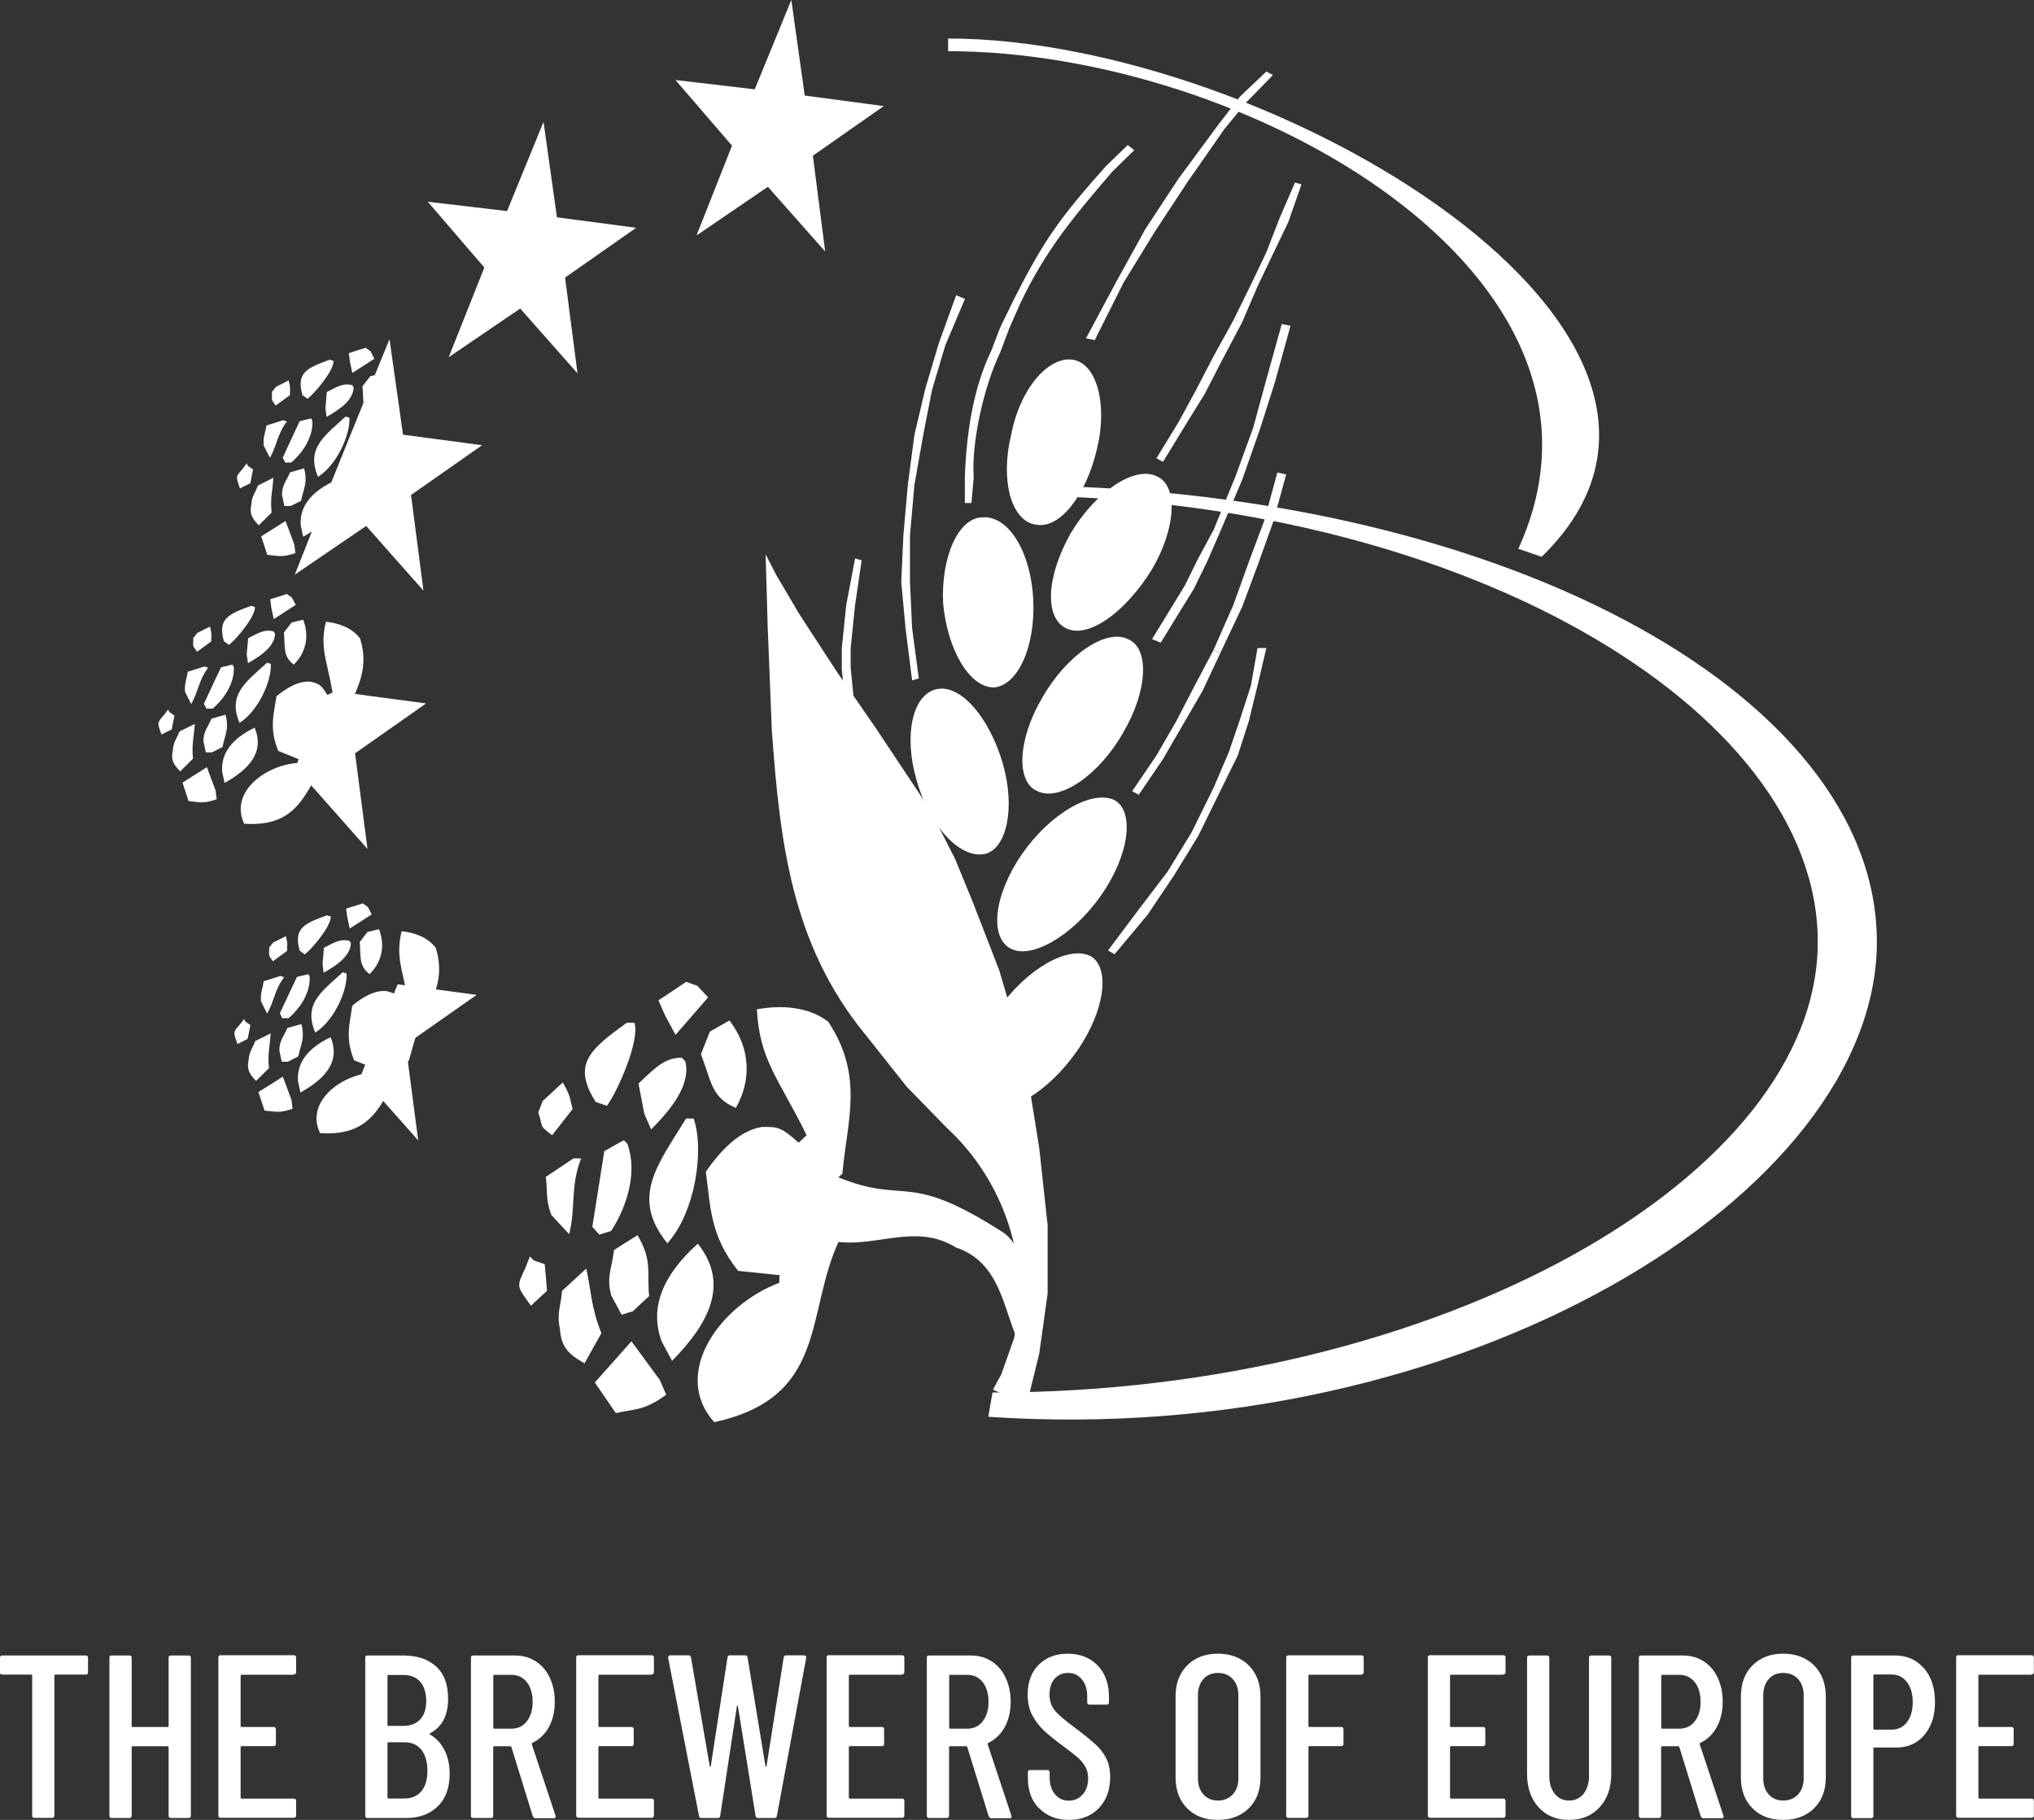 <?xml version="1.0" encoding="UTF-8"?>
<svg xmlns="http://www.w3.org/2000/svg" id="Layer_2" viewBox="0 0 170.08 152.18" width="170.08" height="152.18" x="0" y="0"><rect x="0" y="0" width="170.08" height="152.18" fill="#333333" stroke="none"/><defs><style>.cls-1,.cls-2{fill:#fff;}.cls-2{fill-rule:evenodd;}</style></defs><g id="Calque_1"><g><g><path class="cls-2" d="M84.45,40.59v.85c37.3,0,67.55,17.68,67.55,37.32s-31.71,37.68-69.01,37.68l-.35,2.03c39.73,2.7,74.3-18.63,74.3-39.71s-32.45-38.17-72.48-38.17"/><path class="cls-2" d="M79.95,84.13c-2.02,.45-4.6-2.25-5.7-6.14-1.1-3.75-.37-7.19,1.66-7.64,2.02-.44,4.59,2.4,5.51,6.14,1.11,3.74,.37,7.19-1.47,7.64"/><path class="cls-2" d="M82.35,71.4c-2.02,.45-4.6-2.24-5.7-6.14-1.1-3.74-.37-7.18,1.66-7.63,2.03-.45,4.41,2.39,5.52,6.14,1.1,3.74,.37,7.19-1.47,7.64"/><path class="cls-2" d="M83.09,57.48c-2.03,0-3.87-3.15-4.23-7.04-.18-3.89,1.29-7.18,3.31-7.18,2.21-.15,4.05,2.99,4.23,6.89,.19,3.9-1.28,7.18-3.31,7.34"/><path class="cls-2" d="M86.57,43.86c-2.02-.31-2.94-3.74-2.02-7.49,.74-3.89,3.12-6.59,5.15-6.29,2.02,.3,2.94,3.75,2.02,7.49-.92,3.89-3.13,6.74-5.15,6.29"/><path class="cls-2" d="M82.53,92.37c-1.84-.91-1.47-4.49,.92-7.94,2.39-3.44,5.89-5.39,7.72-4.49,1.66,.9,1.29,4.49-1.11,7.94-2.39,3.44-5.88,5.54-7.54,4.49"/><path class="cls-1" d="M84.55,79.34c-1.84-.9-1.47-4.49,.92-7.94,2.39-3.44,5.89-5.39,7.73-4.49,1.65,.9,1.29,4.49-1.11,7.93-2.39,3.45-5.89,5.39-7.54,4.49"/><path class="cls-2" d="M86.76,66.16c-1.84-.75-1.65-4.34,.37-7.78,2.03-3.59,5.33-5.84,7.18-4.94,1.84,.75,1.65,4.34-.37,7.78-2.02,3.6-5.34,5.84-7.18,4.94"/><path class="cls-2" d="M89.15,52.54c-1.84-.89-1.65-4.34,.37-7.93,2.03-3.44,5.33-5.69,7.18-4.79,1.84,.74,1.65,4.34-.37,7.78-2.2,3.59-5.34,5.84-7.17,4.94"/><polyline class="cls-1" points="71.13 61.67 71.5 63.62 71.86 65.26 72.6 67.06 73.52 68.85 74.07 68.56 73.15 66.76 72.6 65.11 72.05 63.47 71.68 61.52 71.13 61.67"/><polyline class="cls-1" points="71.5 46.7 70.76 50.6 70.39 54.19 70.39 55.98 70.57 57.78 70.76 59.57 71.13 61.67 71.68 61.52 71.31 57.63 71.13 55.84 71.13 54.19 71.5 50.6 72.05 46.85 71.5 46.7"/><polyline class="cls-1" points="75.91 40.56 75.54 44.76 75.36 48.65 75.72 52.54 76.27 56.89 76.83 56.73 76.27 52.54 76.09 48.65 76.09 44.76 76.46 40.56 75.91 40.56"/><polyline class="cls-1" points="79.95 24.69 78.49 28.74 77.38 32.48 76.46 36.37 75.91 40.56 76.46 40.56 77.2 36.37 77.93 32.63 79.04 28.89 80.69 24.99 79.95 24.69"/><path class="cls-1" d="M83.63,27.39l-.74,1.94c-1.55,3.19-2.1,7.12-2.21,10.63v2.1h.55l.19-2.1c-.21-3.04,.89-7.73,2.21-10.48l.74-1.95-.74-.14"/><path class="cls-1" d="M94.3,12.12l-1.84,1.79c-3.78,4.25-5.16,6.11-7.73,11.23l-1.1,2.25,.73,.14,.92-2.09c2.15-4.54,4.51-7.33,7.72-11.08l1.84-1.8-.55-.44"/><polyline class="cls-1" points="101.84 10.47 98.53 14.96 95.77 19.16 93.38 23.49 90.81 28.29 91.54 28.44 93.94 23.65 96.51 19.46 99.26 15.27 102.39 10.78 101.84 10.47"/><polyline class="cls-1" points="105.89 5.98 103.68 8.08 101.84 10.47 102.39 10.78 104.24 8.53 106.44 6.28 105.89 5.98"/><polyline class="cls-1" points="103.13 26.79 101.48 29.78 100 32.63 98.53 35.33 96.7 38.32 97.25 38.62 99.08 35.62 100.74 32.93 102.21 30.08 103.87 26.94 103.13 26.79"/><polyline class="cls-1" points="108.28 15.27 106.99 18.26 105.89 21.1 104.6 23.8 103.13 26.79 103.87 26.94 105.15 23.95 106.44 21.25 107.73 18.56 108.83 15.41 108.28 15.27"/><polyline class="cls-1" points="101.48 44.31 100.19 46.7 99.08 48.95 97.8 51.05 96.33 53.44 97.06 53.74 98.53 51.34 99.82 49.25 100.92 47 102.03 44.46 101.48 44.31"/><polyline class="cls-1" points="107.18 27.09 105.89 31.73 104.79 35.77 103.32 39.81 101.48 44.31 102.03 44.46 103.87 40.12 105.34 35.93 106.63 31.88 107.91 27.24 107.18 27.09"/><polyline class="cls-1" points="101.48 54.34 99.82 57.48 98.35 60.32 96.7 63.17 94.67 66.16 95.22 66.46 97.25 63.47 100.55 57.78 102.03 54.64 101.48 54.34"/><polyline class="cls-1" points="106.81 39.51 105.71 43.55 104.42 47 103.13 50.59 101.48 54.33 102.03 54.63 103.87 50.74 105.15 47.3 106.44 43.71 107.55 39.67 106.81 39.51"/><polyline class="cls-1" points="101.48 65.87 99.64 69.6 97.62 72.9 95.22 76.05 92.65 79.48 93.2 79.79 95.96 76.49 98.17 73.2 100.19 69.91 102.03 66.16 101.48 65.87"/><polyline class="cls-1" points="105.15 54.19 104.6 57.33 103.68 60.17 102.76 62.87 101.48 65.87 102.03 66.16 103.5 63.17 104.42 60.32 105.15 57.33 105.89 54.19 105.15 54.19"/><path class="cls-2" d="M79.28,3.22v1.06c24.89,0,58.18,18.66,47.68,41.61l1.95,.67C147.96,28,105.99,3.22,79.28,3.22"/><path class="cls-2" d="M85.76,113.28c1.1-3.12,.35-8.54-1.78-10.16-8.25-5.33-8.06-2.32-13.88-4.67,.11-.1,.22-.2,.34-.31,.39-4.44,1.83-8.14-1.18-12.7-1.65-1.27-3.93-1.42-5.97-1.04,.22,4.27,1.82,5.76,4.16,10.53-.22,.21-.45,.42-.67,.62-1.43-1.27-1.7-1.35-3.1-1.31-1.87,.31-3.44,1.98-4.66,3.74,.4,2.89,.32,5.29,2.7,8.29,1.15,.12,2.32,.23,3.47,.36-.01,.21-.03,.42-.03,.64-4.91,1.84-9.09,7.55-5.44,11.65,9.49-2.06,7.62-9.01,10.39-15.07,3.34,.38,6.56-1.56,9.82,.46,4.26,1.44,3.92,6.23,5.84,8.97"/><path class="cls-2" d="M52.8,112.16c-1.02,1.14-2.04,2.3-3.06,3.44,.58,.85,1.17,1.71,1.75,2.56,1.7-.37,2.35-.19,4.22-1.53-.18-.43-.37-.85-.56-1.27-.79-1.07-1.57-2.14-2.35-3.2"/><path class="cls-2" d="M56.2,113.79c3.05-3.09,4.84-6.43,2.15-9.79-3.02,2.7-4.05,5.45-3.01,8.2,.29,.53,.57,1.06,.86,1.59"/><path class="cls-2" d="M48.88,114c.46-.84,.94-1.68,1.41-2.52-.88-2.16-.84-3.51-1.27-5.4-.67,.62-1.35,1.25-2.02,1.86-.1,1.24-.46,1.88-.18,3.18,.1,1.48,.67,2.1,2.06,2.88"/><path class="cls-2" d="M52.94,109.63c.44-.42,.89-.84,1.34-1.25-.2-1.99,.29-2.96-.97-5.09-.66,.41-1.32,.82-1.97,1.24-.15,1.48-.67,2.24-.22,3.81,.29,.53,.57,1.07,.86,1.6,.32-.11,.65-.2,.97-.3"/><path class="cls-2" d="M55.81,103.96c2.34-2.6,3.1-7.81,2.19-10.43-.21,0-.43,0-.64,0-2.26,3.76-4.73,6.54-1.55,10.44"/><path class="cls-2" d="M44.4,109.18c.44-.42,.89-.83,1.34-1.24-.06-.75-.12-1.49-.19-2.23-.31-.1-.63-.22-.94-.33-.1-.11-.2-.21-.3-.32-.12,.31-.25,.63-.37,.94-.76,1.65-.76,1.47,.45,3.18"/><path class="cls-2" d="M51.1,102.94c1.43-2.22,2.18-5,1.37-7.28-.1-.1-.2-.22-.3-.32-.55,.3-1.1,.61-1.64,.92-.34,2.11-.67,4.22-1,6.33,.19,.22,.4,.43,.59,.65,.32-.11,.64-.2,.97-.3"/><path class="cls-2" d="M61.54,92.63c1.29-2.29,1.25-4.94-.54-7.3-.54,.31-1.08,.62-1.64,.93-.25,.63-.5,1.26-.75,1.89,.9,2.32,.86,3.63,2.92,4.49"/><path class="cls-2" d="M47.59,103.2c.57-2.2,.07-3.92,1-6.33-.21,0-.42,0-.63-.01-.77,.51-1.54,1.04-2.32,1.55,.16,1.26-.03,1.85,.46,3.18,.5,.54,.99,1.08,1.49,1.61"/><path class="cls-2" d="M54.45,94.43c1.77-1.75,3.32-3.8,2.86-5.67-.1-.11-.2-.21-.3-.32-1.36,.02-2.09,.69-3.62,2.17,.16,.84,.32,1.69,.49,2.54,.19,.42,.38,.85,.56,1.28"/><path class="cls-2" d="M50.75,92.47c.96-1.33,2.77-5.51,2.3-6.95-.22,0-.42,0-.64,0-3.08,2.24-4.6,3.46-2.6,6.62,.31,.11,.62,.22,.94,.33"/><path class="cls-2" d="M56.49,86.53c.91-1.04,1.81-2.09,2.72-3.13-.3-.32-.6-.64-.9-.97-.31-.11-.63-.22-.93-.33-.77,.52-1.54,1.03-2.32,1.55,.19,.43,.37,.85,.56,1.27,.29,.54,.57,1.07,.86,1.6"/><path class="cls-2" d="M46.16,94.94c.57-.73,1.14-1.46,1.72-2.2-.27-1.02-.14-1.02-.82-2.23-.56,.52-1.12,1.04-1.68,1.56-.12,.31-.25,.63-.37,.94,.44,1.37,.04,1.05,1.16,1.92"/><polyline class="cls-2" points="66.17 0 67.29 7.99 73.9 8.87 67.97 13.02 69 21.03 64.21 15.62 58.24 19.69 61.21 12.18 56.48 6.69 63.11 7.47 66.17 0"/><polyline class="cls-2" points="33.25 82.31 39.86 83.19 33.92 87.35 34.97 95.36 30.17 89.95 33.25 82.31"/><polyline class="cls-2" points="29.52 35.83 32.57 28.36 33.7 36.35 40.31 37.23 34.37 41.39 35.41 49.39 30.62 43.98 24.65 48.05 27.62 40.54 29.52 35.83"/><polyline class="cls-2" points="45.45 10.19 46.57 18.17 53.19 19.05 47.25 23.21 48.29 31.22 43.5 25.8 37.52 29.87 40.5 22.37 35.77 16.87 42.4 17.65 45.45 10.19"/><path class="cls-2" d="M64.02,46.31l.17,6.02,.35,8.74c.67,9.27,1.63,17.85,7.75,25.35l3.52,4.44,3.35,3.44c4.79,4.41,7.12,11.23,5.63,17.61l-1.06,3.01-.7,1.28,2.81,1.29,1.06-4.3,.7-5.02v-5.72l-.7-6.45-1.24-7.72-2.11-7.16-2.28-5.87-1.41-3.43-2.11-4.15-4.58-6.88-3.17-4.58-3.17-4.87-1.94-3.29-.88-1.72"/><path class="cls-2" d="M34.97,85.95c.07-.04,.14-.07,.21-.11,.85-2.18,2.11-3.84,1.26-6.57-.65-.89-1.78-1.29-2.86-1.4-.51,2.18,.08,3.17,.57,5.91-.14,.07-.29,.14-.43,.22-.54-.85-.66-.93-1.37-1.12-.99-.12-2.03,.5-2.89,1.21-.22,1.52-.61,2.71,.15,4.57,.57,.22,1.13,.46,1.7,.69-.04,.1-.07,.21-.11,.32-2.74,.21-5.68,2.48-4.44,5.08,5.09,.35,5.15-3.43,7.43-6.08l.78-2.72"/><path class="cls-2" d="M23.65,90.03c-.68,.43-1.37,.86-2.04,1.29,.17,.52,.34,1.04,.51,1.55,.91,.06,1.21,.25,2.35-.16-.03-.24-.07-.48-.09-.72-.25-.65-.48-1.31-.73-1.96"/><path class="cls-2" d="M25.13,91.35c1.99-1.11,3.38-2.54,2.51-4.62-1.92,.92-2.84,2.16-2.72,3.69,.07,.31,.13,.62,.2,.93"/><path class="cls-2" d="M21.41,90.39c.36-.36,.72-.71,1.08-1.07-.13-1.21,.09-1.89,.14-2.91-.42,.22-.86,.43-1.29,.64-.22,.61-.5,.88-.55,1.58-.16,.76,.03,1.15,.62,1.75"/><path class="cls-2" d="M24.09,88.77c.28-.14,.57-.29,.86-.44,.19-1.03,.57-1.45,.25-2.7-.39,.11-.79,.22-1.17,.33-.3,.72-.67,1.03-.67,1.89,.06,.31,.13,.62,.2,.93,.18,0,.36,0,.53,0"/><path class="cls-2" d="M26.36,86.34c1.56-.97,2.7-3.49,2.62-4.94-.1-.03-.22-.07-.32-.1-1.69,1.56-3.34,2.61-2.3,5.04"/><path class="cls-2" d="M19.85,87.31c.28-.15,.57-.29,.86-.44,.08-.38,.15-.77,.23-1.15-.14-.1-.28-.2-.43-.3-.03-.06-.07-.14-.1-.21-.1,.14-.21,.28-.32,.42-.62,.72-.6,.63-.23,1.67"/><path class="cls-2" d="M24.14,85.13c1.05-.91,1.83-2.2,1.75-3.47-.03-.07-.07-.14-.1-.2-.32,.07-.64,.15-.96,.23-.48,1.01-.95,2.03-1.43,3.04,.07,.14,.14,.28,.2,.41,.18,0,.36,0,.54,0"/><path class="cls-2" d="M30.9,81.46c.98-.96,1.35-2.31,.79-3.76-.32,.07-.64,.15-.96,.23-.22,.28-.44,.56-.65,.84,.11,1.3-.1,1.95,.82,2.69"/><path class="cls-2" d="M22.33,84.76c.61-1.03,.61-1.97,1.43-3.05-.1-.03-.21-.06-.32-.1-.46,.14-.93,.3-1.39,.44-.1,.66-.28,.93-.23,1.67,.17,.35,.35,.68,.51,1.03"/><path class="cls-2" d="M27.07,81.33c1.15-.63,2.23-1.43,2.27-2.44-.04-.07-.07-.13-.11-.21-.69-.19-1.15,.05-2.14,.57-.04,.45-.08,.9-.12,1.35,.03,.24,.06,.48,.09,.73"/><path class="cls-2" d="M25.49,79.8c.68-.53,2.2-2.38,2.17-3.16-.11-.03-.21-.07-.32-.1-1.88,.68-2.82,1.07-2.28,2.96,.14,.1,.28,.2,.42,.3"/><path class="cls-2" d="M29.25,77.64c.61-.39,1.22-.79,1.83-1.18-.11-.21-.21-.41-.32-.62-.14-.1-.28-.2-.42-.3-.47,.15-.93,.29-1.4,.44,.03,.24,.06,.48,.1,.72,.07,.31,.13,.62,.2,.93"/><path class="cls-2" d="M22.82,80.38c.39-.28,.79-.57,1.18-.86,.01-.55,.08-.54-.09-1.24-.35,.18-.72,.36-1.08,.54-.11,.13-.21,.28-.32,.42,.02,.76-.13,.54,.31,1.14"/><polyline class="cls-2" points="29.01 57.94 35.63 58.82 29.69 62.99 30.73 70.99 25.94 65.58 29.01 57.94"/><path class="cls-2" d="M28.63,60.07c.07-.03,.14-.07,.22-.11,.84-2.18,2.11-3.84,1.26-6.57-.65-.88-1.78-1.29-2.86-1.4-.52,2.18,.08,3.17,.56,5.91-.14,.07-.29,.14-.43,.22-.54-.85-.66-.93-1.37-1.11-.99-.12-2.03,.5-2.89,1.21-.23,1.52-.62,2.71,.15,4.57,.56,.23,1.13,.46,1.7,.69-.04,.11-.07,.21-.11,.32-2.74,.21-5.68,2.48-4.44,5.08,5.08,.35,5.16-3.43,7.43-6.08l.78-2.72"/><path class="cls-2" d="M17.3,64.15c-.68,.43-1.36,.86-2.04,1.29,.17,.52,.34,1.03,.51,1.55,.91,.07,1.21,.25,2.35-.16-.03-.24-.07-.48-.09-.72-.25-.65-.48-1.3-.73-1.96"/><path class="cls-2" d="M18.78,65.47c1.99-1.12,3.38-2.54,2.51-4.62-1.91,.92-2.83,2.16-2.71,3.69,.07,.31,.13,.62,.2,.93"/><path class="cls-2" d="M15.06,64.51c.36-.36,.72-.71,1.08-1.07-.13-1.22,.09-1.89,.15-2.91-.43,.22-.86,.43-1.29,.64-.23,.62-.51,.89-.55,1.58-.17,.76,.03,1.15,.62,1.76"/><path class="cls-2" d="M17.75,62.9c.29-.15,.57-.29,.86-.44,.19-1.03,.57-1.45,.25-2.7-.39,.11-.79,.22-1.18,.34-.3,.73-.67,1.03-.67,1.88,.07,.31,.13,.62,.2,.93,.18,0,.36,0,.53,0"/><path class="cls-2" d="M20.02,60.45c1.56-.97,2.7-3.49,2.63-4.94-.11-.03-.22-.07-.32-.1-1.69,1.57-3.33,2.61-2.3,5.04"/><path class="cls-2" d="M13.5,61.42c.29-.15,.57-.29,.86-.43,.07-.39,.15-.76,.23-1.15-.14-.1-.28-.2-.43-.3-.03-.07-.07-.14-.1-.21-.11,.14-.22,.28-.32,.42-.62,.72-.6,.63-.24,1.67"/><path class="cls-2" d="M17.79,59.25c1.05-.91,1.83-2.2,1.76-3.47-.03-.07-.07-.14-.11-.21-.32,.07-.64,.15-.96,.23-.48,1.01-.96,2.03-1.43,3.05,.07,.14,.14,.27,.21,.41,.17,0,.35,0,.53-.01"/><path class="cls-2" d="M24.56,55.58c.98-.96,1.35-2.32,.79-3.76-.32,.07-.64,.15-.96,.23-.21,.28-.43,.56-.65,.84,.12,1.3-.1,1.95,.82,2.69"/><path class="cls-2" d="M15.98,58.88c.61-1.03,.61-1.97,1.43-3.05-.11-.03-.21-.06-.32-.1-.46,.15-.93,.3-1.39,.44-.1,.66-.28,.93-.23,1.67,.17,.35,.34,.69,.51,1.03"/><path class="cls-2" d="M20.73,55.45c1.15-.63,2.23-1.43,2.27-2.44-.04-.07-.07-.14-.11-.21-.69-.19-1.15,.04-2.14,.57-.04,.45-.08,.9-.12,1.35,.04,.24,.07,.48,.1,.73"/><path class="cls-2" d="M19.15,53.92c.68-.53,2.2-2.37,2.17-3.16-.11-.03-.21-.07-.32-.1-1.88,.68-2.82,1.07-2.28,2.96,.14,.1,.28,.2,.42,.3"/><path class="cls-2" d="M22.9,51.76c.61-.39,1.22-.79,1.83-1.18-.1-.2-.21-.41-.32-.61-.14-.1-.28-.2-.42-.3-.46,.15-.92,.29-1.39,.44,.03,.24,.06,.48,.09,.72,.07,.31,.14,.62,.2,.93"/><path class="cls-2" d="M16.47,54.5c.39-.29,.79-.57,1.19-.86,.01-.55,.07-.54-.1-1.25-.35,.18-.71,.36-1.07,.54-.11,.14-.21,.28-.33,.42,.02,.76-.13,.54,.31,1.14"/><path class="cls-2" d="M23.88,43.56c-.68,.43-1.36,.86-2.04,1.29,.17,.52,.34,1.04,.51,1.55,.91,.06,1.21,.25,2.35-.15-.03-.24-.06-.48-.09-.72-.25-.65-.48-1.31-.73-1.96"/><path class="cls-2" d="M25.35,44.88c1.99-1.11,3.37-2.54,2.51-4.62-1.91,.92-2.83,2.15-2.71,3.69,.07,.31,.13,.62,.2,.93"/><path class="cls-2" d="M21.64,43.93c.35-.36,.72-.71,1.07-1.07-.13-1.22,.09-1.89,.15-2.91-.43,.22-.86,.43-1.29,.65-.23,.61-.51,.88-.55,1.57-.17,.76,.03,1.16,.62,1.76"/><path class="cls-2" d="M24.32,42.31c.29-.15,.57-.29,.86-.44,.19-1.03,.57-1.45,.25-2.71-.39,.12-.79,.22-1.18,.34-.3,.73-.67,1.03-.67,1.88,.07,.31,.13,.62,.2,.93,.18,0,.36,0,.53-.01"/><path class="cls-2" d="M26.59,39.87c1.56-.97,2.7-3.49,2.63-4.94-.11-.03-.22-.07-.32-.1-1.69,1.57-3.34,2.61-2.31,5.04"/><path class="cls-2" d="M20.07,40.84c.29-.15,.57-.29,.86-.43,.08-.39,.15-.77,.23-1.15-.14-.1-.28-.21-.43-.3-.03-.07-.07-.14-.1-.21-.11,.14-.22,.28-.32,.43-.62,.72-.6,.63-.24,1.67"/><path class="cls-2" d="M24.36,38.67c1.05-.91,1.83-2.2,1.76-3.47-.04-.07-.07-.14-.1-.21-.33,.07-.64,.15-.96,.23-.48,1.01-.95,2.03-1.42,3.05,.07,.14,.14,.27,.21,.41,.17,0,.35,0,.53,0"/><path class="cls-2" d="M31.13,34.99c.98-.97,1.35-2.31,.79-3.76-.32,.08-.64,.16-.96,.23-.22,.28-.44,.56-.65,.84,.12,1.3-.1,1.96,.82,2.69"/><path class="cls-2" d="M22.56,38.29c.61-1.03,.61-1.97,1.43-3.05-.11-.03-.22-.07-.32-.1-.46,.14-.93,.3-1.39,.44-.1,.66-.29,.93-.23,1.67,.17,.35,.34,.69,.52,1.03"/><path class="cls-2" d="M27.3,34.86c1.15-.63,2.23-1.43,2.27-2.44-.04-.07-.07-.14-.1-.21-.69-.19-1.16,.05-2.14,.57-.04,.45-.08,.9-.12,1.35,.03,.24,.07,.48,.1,.73"/><path class="cls-2" d="M25.72,33.34c.67-.53,2.2-2.37,2.17-3.16-.11-.03-.22-.07-.32-.1-1.89,.68-2.82,1.08-2.28,2.96,.14,.1,.28,.2,.42,.3"/><path class="cls-2" d="M29.47,31.18c.61-.39,1.22-.79,1.83-1.18-.1-.21-.21-.41-.31-.62-.14-.1-.28-.2-.42-.3-.47,.15-.93,.29-1.4,.45,.03,.24,.06,.48,.09,.72,.07,.31,.14,.62,.2,.93"/><path class="cls-2" d="M23.05,33.91c.39-.29,.79-.57,1.19-.86,0-.55,.07-.54-.1-1.25-.35,.19-.72,.37-1.07,.55-.11,.13-.22,.28-.33,.42,.03,.76-.13,.53,.31,1.14"/></g><g><path class="cls-1" d="M7.36,138.62v1.22c0,.13-.07,.19-.19,.19h-2.54c-.05,0-.08,.03-.08,.08v11.71c0,.13-.07,.19-.19,.19h-1.48c-.13,0-.19-.06-.19-.19v-11.71c0-.05-.03-.08-.08-.08H.19c-.13,0-.19-.07-.19-.19v-1.22c0-.13,.06-.19,.19-.19H7.17c.13,0,.19,.07,.19,.19Z"/><path class="cls-1" d="M14.29,138.43h1.48c.13,0,.19,.07,.19,.19v13.21c0,.13-.07,.19-.19,.19h-1.48c-.13,0-.19-.06-.19-.19v-5.73c0-.05-.03-.08-.08-.08h-2.93c-.05,0-.08,.03-.08,.08v5.73c0,.13-.07,.19-.19,.19h-1.48c-.13,0-.19-.06-.19-.19v-13.21c0-.13,.06-.19,.19-.19h1.48c.13,0,.19,.07,.19,.19v5.71c0,.05,.03,.08,.08,.08h2.93c.05,0,.08-.03,.08-.08v-5.71c0-.13,.06-.19,.19-.19Z"/><path class="cls-1" d="M24.57,140.04h-4.37c-.05,0-.08,.03-.08,.08v4.21c0,.05,.03,.08,.08,.08h2.68c.13,0,.19,.07,.19,.19v1.22c0,.13-.07,.19-.19,.19h-2.68c-.05,0-.08,.03-.08,.08v4.23c0,.05,.03,.08,.08,.08h4.37c.13,0,.19,.07,.19,.19v1.22c0,.13-.07,.19-.19,.19h-6.12c-.13,0-.19-.06-.19-.19v-13.21c0-.13,.06-.19,.19-.19h6.12c.13,0,.19,.07,.19,.19v1.22c0,.13-.07,.19-.19,.19Z"/><path class="cls-1" d="M36.6,151.05c-.67,.65-1.54,.97-2.63,.97h-3.24c-.13,0-.19-.06-.19-.19v-13.21c0-.13,.06-.19,.19-.19h2.97c1.18,0,2.1,.31,2.77,.92s1,1.51,1,2.69c0,1.4-.5,2.36-1.5,2.89-.07,.04-.07,.07-.02,.1,.52,.31,.92,.74,1.21,1.3,.29,.56,.44,1.22,.44,1.98,0,1.18-.33,2.09-1,2.74Zm-4.2-10.93v4.12c0,.05,.03,.08,.08,.08h1.24c.61,0,1.08-.18,1.42-.55,.34-.37,.5-.88,.5-1.54s-.17-1.22-.5-1.6c-.34-.38-.81-.57-1.42-.57h-1.24c-.05,0-.08,.03-.08,.08Zm2.83,9.67c.34-.4,.51-.97,.51-1.71s-.17-1.34-.5-1.76c-.34-.42-.8-.63-1.4-.63h-1.36c-.05,0-.08,.03-.08,.08v4.54c0,.05,.03,.08,.08,.08h1.34c.6,0,1.06-.2,1.41-.6Z"/><path class="cls-1" d="M44.55,151.87l-1.79-5.79s-.04-.06-.08-.06h-1.36c-.05,0-.08,.03-.08,.08v5.73c0,.13-.07,.19-.19,.19h-1.48c-.13,0-.19-.06-.19-.19v-13.21c0-.13,.06-.19,.19-.19h3.48c.66,0,1.24,.16,1.75,.49,.5,.32,.9,.78,1.17,1.37,.28,.59,.42,1.26,.42,2.01,0,.82-.17,1.52-.5,2.13-.34,.6-.8,1.04-1.38,1.31-.04,.04-.05,.08-.04,.12l1.98,5.96,.02,.08c0,.09-.06,.14-.17,.14h-1.51c-.12,0-.19-.05-.23-.16Zm-3.3-11.75v4.35c0,.05,.03,.08,.08,.08h1.44c.53,0,.96-.2,1.28-.61s.49-.95,.49-1.62-.16-1.25-.49-1.66-.75-.61-1.28-.61h-1.44c-.05,0-.08,.03-.08,.08Z"/><path class="cls-1" d="M54.49,140.04h-4.37c-.05,0-.08,.03-.08,.08v4.21c0,.05,.03,.08,.08,.08h2.68c.13,0,.19,.07,.19,.19v1.22c0,.13-.07,.19-.19,.19h-2.68c-.05,0-.08,.03-.08,.08v4.23c0,.05,.03,.08,.08,.08h4.37c.13,0,.19,.07,.19,.19v1.22c0,.13-.07,.19-.19,.19h-6.12c-.13,0-.19-.06-.19-.19v-13.21c0-.13,.06-.19,.19-.19h6.12c.13,0,.19,.07,.19,.19v1.22c0,.13-.07,.19-.19,.19Z"/><path class="cls-1" d="M58.45,151.85l-2.58-13.21v-.04c0-.12,.06-.18,.17-.18h1.53c.13,0,.2,.06,.21,.18l1.57,9.11s.03,.04,.04,.04,.03-.01,.04-.04l1.4-9.11c.01-.12,.08-.18,.19-.18h1.3c.12,0,.18,.06,.19,.18l1.5,9.11s.03,.04,.04,.04,.03-.01,.04-.04l1.44-9.11c.03-.12,.09-.18,.19-.18h1.51c.06,0,.11,.02,.15,.06,.03,.04,.04,.09,.03,.16l-2.45,13.21c-.01,.12-.08,.17-.21,.17h-1.38c-.1,0-.17-.06-.19-.17l-1.48-9.19s-.03-.04-.05-.04-.03,.01-.03,.04l-1.4,9.19c-.01,.12-.08,.17-.19,.17h-1.38c-.12,0-.19-.06-.21-.17Z"/><path class="cls-1" d="M75.43,140.04h-4.37c-.05,0-.08,.03-.08,.08v4.21c0,.05,.03,.08,.08,.08h2.68c.13,0,.19,.07,.19,.19v1.22c0,.13-.07,.19-.19,.19h-2.68c-.05,0-.08,.03-.08,.08v4.23c0,.05,.03,.08,.08,.08h4.37c.13,0,.19,.07,.19,.19v1.22c0,.13-.07,.19-.19,.19h-6.12c-.13,0-.19-.06-.19-.19v-13.21c0-.13,.06-.19,.19-.19h6.12c.13,0,.19,.07,.19,.19v1.22c0,.13-.07,.19-.19,.19Z"/><path class="cls-1" d="M82.67,151.87l-1.79-5.79s-.04-.06-.08-.06h-1.36c-.05,0-.08,.03-.08,.08v5.73c0,.13-.07,.19-.19,.19h-1.48c-.13,0-.19-.06-.19-.19v-13.21c0-.13,.06-.19,.19-.19h3.48c.66,0,1.24,.16,1.75,.49,.5,.32,.9,.78,1.17,1.37,.28,.59,.42,1.26,.42,2.01,0,.82-.17,1.52-.5,2.13-.34,.6-.8,1.04-1.38,1.31-.04,.04-.05,.08-.04,.12l1.98,5.96,.02,.08c0,.09-.06,.14-.17,.14h-1.51c-.12,0-.19-.05-.23-.16Zm-3.3-11.75v4.35c0,.05,.03,.08,.08,.08h1.44c.53,0,.96-.2,1.28-.61s.49-.95,.49-1.62-.16-1.25-.49-1.66-.75-.61-1.28-.61h-1.44c-.05,0-.08,.03-.08,.08Z"/><path class="cls-1" d="M86.89,151.22c-.63-.64-.94-1.48-.94-2.52v-.5c0-.13,.06-.19,.19-.19h1.44c.13,0,.19,.07,.19,.19v.41c0,.6,.15,1.07,.45,1.43,.3,.36,.68,.53,1.15,.53s.85-.17,1.16-.51c.3-.34,.46-.79,.46-1.35,0-.37-.08-.71-.24-.99-.16-.28-.38-.54-.64-.77-.27-.23-.7-.56-1.29-1-.66-.49-1.18-.91-1.55-1.26s-.69-.77-.95-1.26c-.26-.49-.39-1.07-.39-1.73,0-1.05,.31-1.88,.93-2.5,.62-.61,1.43-.92,2.43-.92s1.87,.33,2.5,.99c.63,.66,.94,1.53,.94,2.6v.48c0,.13-.07,.19-.19,.19h-1.44c-.13,0-.19-.06-.19-.19v-.52c0-.58-.15-1.05-.45-1.41-.3-.36-.69-.53-1.16-.53-.45,0-.82,.16-1.11,.48-.28,.32-.43,.76-.43,1.33,0,.52,.14,.96,.43,1.31,.28,.36,.84,.83,1.65,1.43,.78,.58,1.36,1.06,1.76,1.42s.7,.76,.91,1.19c.21,.43,.32,.95,.32,1.54,0,1.09-.32,1.96-.95,2.61-.63,.65-1.46,.98-2.49,.98s-1.85-.32-2.48-.96Z"/><path class="cls-1" d="M99.27,151.21c-.65-.65-.97-1.51-.97-2.58v-6.78c0-1.07,.32-1.94,.97-2.59,.65-.65,1.5-.98,2.56-.98s1.94,.33,2.59,.98,.98,1.52,.98,2.59v6.78c0,1.07-.33,1.94-.98,2.58s-1.52,.97-2.59,.97-1.92-.32-2.56-.97Zm3.81-1.16c.31-.34,.47-.79,.47-1.35v-6.95c0-.56-.16-1.01-.47-1.35-.31-.34-.73-.51-1.24-.51s-.91,.17-1.21,.51c-.3,.34-.46,.79-.46,1.35v6.95c0,.56,.15,1.01,.46,1.35,.3,.34,.71,.51,1.21,.51s.93-.17,1.24-.51Z"/><path class="cls-1" d="M113.84,140.04h-4.35c-.05,0-.08,.03-.08,.08v4.21c0,.05,.03,.08,.08,.08h2.66c.13,0,.19,.07,.19,.19v1.22c0,.13-.07,.19-.19,.19h-2.66c-.05,0-.08,.03-.08,.08v5.73c0,.13-.07,.19-.19,.19h-1.48c-.13,0-.19-.06-.19-.19v-13.21c0-.13,.06-.19,.19-.19h6.1c.13,0,.19,.07,.19,.19v1.22c0,.13-.07,.19-.19,.19Z"/><path class="cls-1" d="M125.7,140.04h-4.37c-.05,0-.08,.03-.08,.08v4.21c0,.05,.03,.08,.08,.08h2.68c.13,0,.19,.07,.19,.19v1.22c0,.13-.07,.19-.19,.19h-2.68c-.05,0-.08,.03-.08,.08v4.23c0,.05,.03,.08,.08,.08h4.37c.13,0,.19,.07,.19,.19v1.22c0,.13-.07,.19-.19,.19h-6.12c-.13,0-.19-.06-.19-.19v-13.21c0-.13,.06-.19,.19-.19h6.12c.13,0,.19,.07,.19,.19v1.22c0,.13-.07,.19-.19,.19Z"/><path class="cls-1" d="M128.65,151.12c-.64-.71-.96-1.63-.96-2.79v-9.71c0-.13,.06-.19,.19-.19h1.48c.13,0,.19,.07,.19,.19v9.9c0,.61,.15,1.1,.46,1.48,.3,.38,.7,.56,1.19,.56s.91-.19,1.21-.56c.3-.38,.46-.87,.46-1.48v-9.9c0-.13,.06-.19,.19-.19h1.48c.13,0,.19,.07,.19,.19v9.71c0,1.15-.32,2.08-.97,2.79-.65,.71-1.5,1.06-2.56,1.06s-1.91-.35-2.55-1.06Z"/><path class="cls-1" d="M142.21,151.87l-1.79-5.79s-.04-.06-.08-.06h-1.36c-.05,0-.08,.03-.08,.08v5.73c0,.13-.07,.19-.19,.19h-1.48c-.13,0-.19-.06-.19-.19v-13.21c0-.13,.06-.19,.19-.19h3.48c.66,0,1.24,.16,1.75,.49,.5,.32,.9,.78,1.17,1.37,.28,.59,.42,1.26,.42,2.01,0,.82-.17,1.52-.5,2.13-.34,.6-.8,1.04-1.38,1.31-.04,.04-.05,.08-.04,.12l1.98,5.96,.02,.08c0,.09-.06,.14-.17,.14h-1.51c-.12,0-.19-.05-.23-.16Zm-3.3-11.75v4.35c0,.05,.03,.08,.08,.08h1.44c.53,0,.96-.2,1.28-.61s.49-.95,.49-1.62-.16-1.25-.49-1.66-.75-.61-1.28-.61h-1.44c-.05,0-.08,.03-.08,.08Z"/><path class="cls-1" d="M146.54,151.21c-.65-.65-.97-1.51-.97-2.58v-6.78c0-1.07,.32-1.94,.97-2.59,.65-.65,1.5-.98,2.56-.98s1.94,.33,2.59,.98,.98,1.52,.98,2.59v6.78c0,1.07-.33,1.94-.98,2.58s-1.52,.97-2.59,.97-1.92-.32-2.56-.97Zm3.81-1.16c.31-.34,.47-.79,.47-1.35v-6.95c0-.56-.16-1.01-.47-1.35-.31-.34-.73-.51-1.24-.51s-.91,.17-1.21,.51c-.3,.34-.46,.79-.46,1.35v6.95c0,.56,.15,1.01,.46,1.35,.3,.34,.71,.51,1.21,.51s.93-.17,1.24-.51Z"/><path class="cls-1" d="M160.88,139.49c.61,.72,.92,1.66,.92,2.83s-.3,2.06-.89,2.76-1.38,1.05-2.35,1.05h-1.83c-.05,0-.08,.03-.08,.08v5.63c0,.13-.07,.19-.19,.19h-1.48c-.13,0-.19-.06-.19-.19v-13.22c0-.13,.06-.19,.19-.19h3.48c1,0,1.8,.36,2.42,1.08Zm-1.43,4.52c.32-.41,.49-.96,.49-1.66s-.16-1.28-.49-1.7-.75-.63-1.28-.63h-1.44c-.05,0-.08,.03-.08,.08v4.45c0,.05,.03,.08,.08,.08h1.44c.53,0,.96-.2,1.28-.61Z"/><path class="cls-1" d="M169.88,140.04h-4.37c-.05,0-.08,.03-.08,.08v4.21c0,.05,.03,.08,.08,.08h2.68c.13,0,.19,.07,.19,.19v1.22c0,.13-.07,.19-.19,.19h-2.68c-.05,0-.08,.03-.08,.08v4.23c0,.05,.03,.08,.08,.08h4.37c.13,0,.19,.07,.19,.19v1.22c0,.13-.07,.19-.19,.19h-6.12c-.13,0-.19-.06-.19-.19v-13.21c0-.13,.06-.19,.19-.19h6.12c.13,0,.19,.07,.19,.19v1.22c0,.13-.07,.19-.19,.19Z"/></g></g></g></svg>
